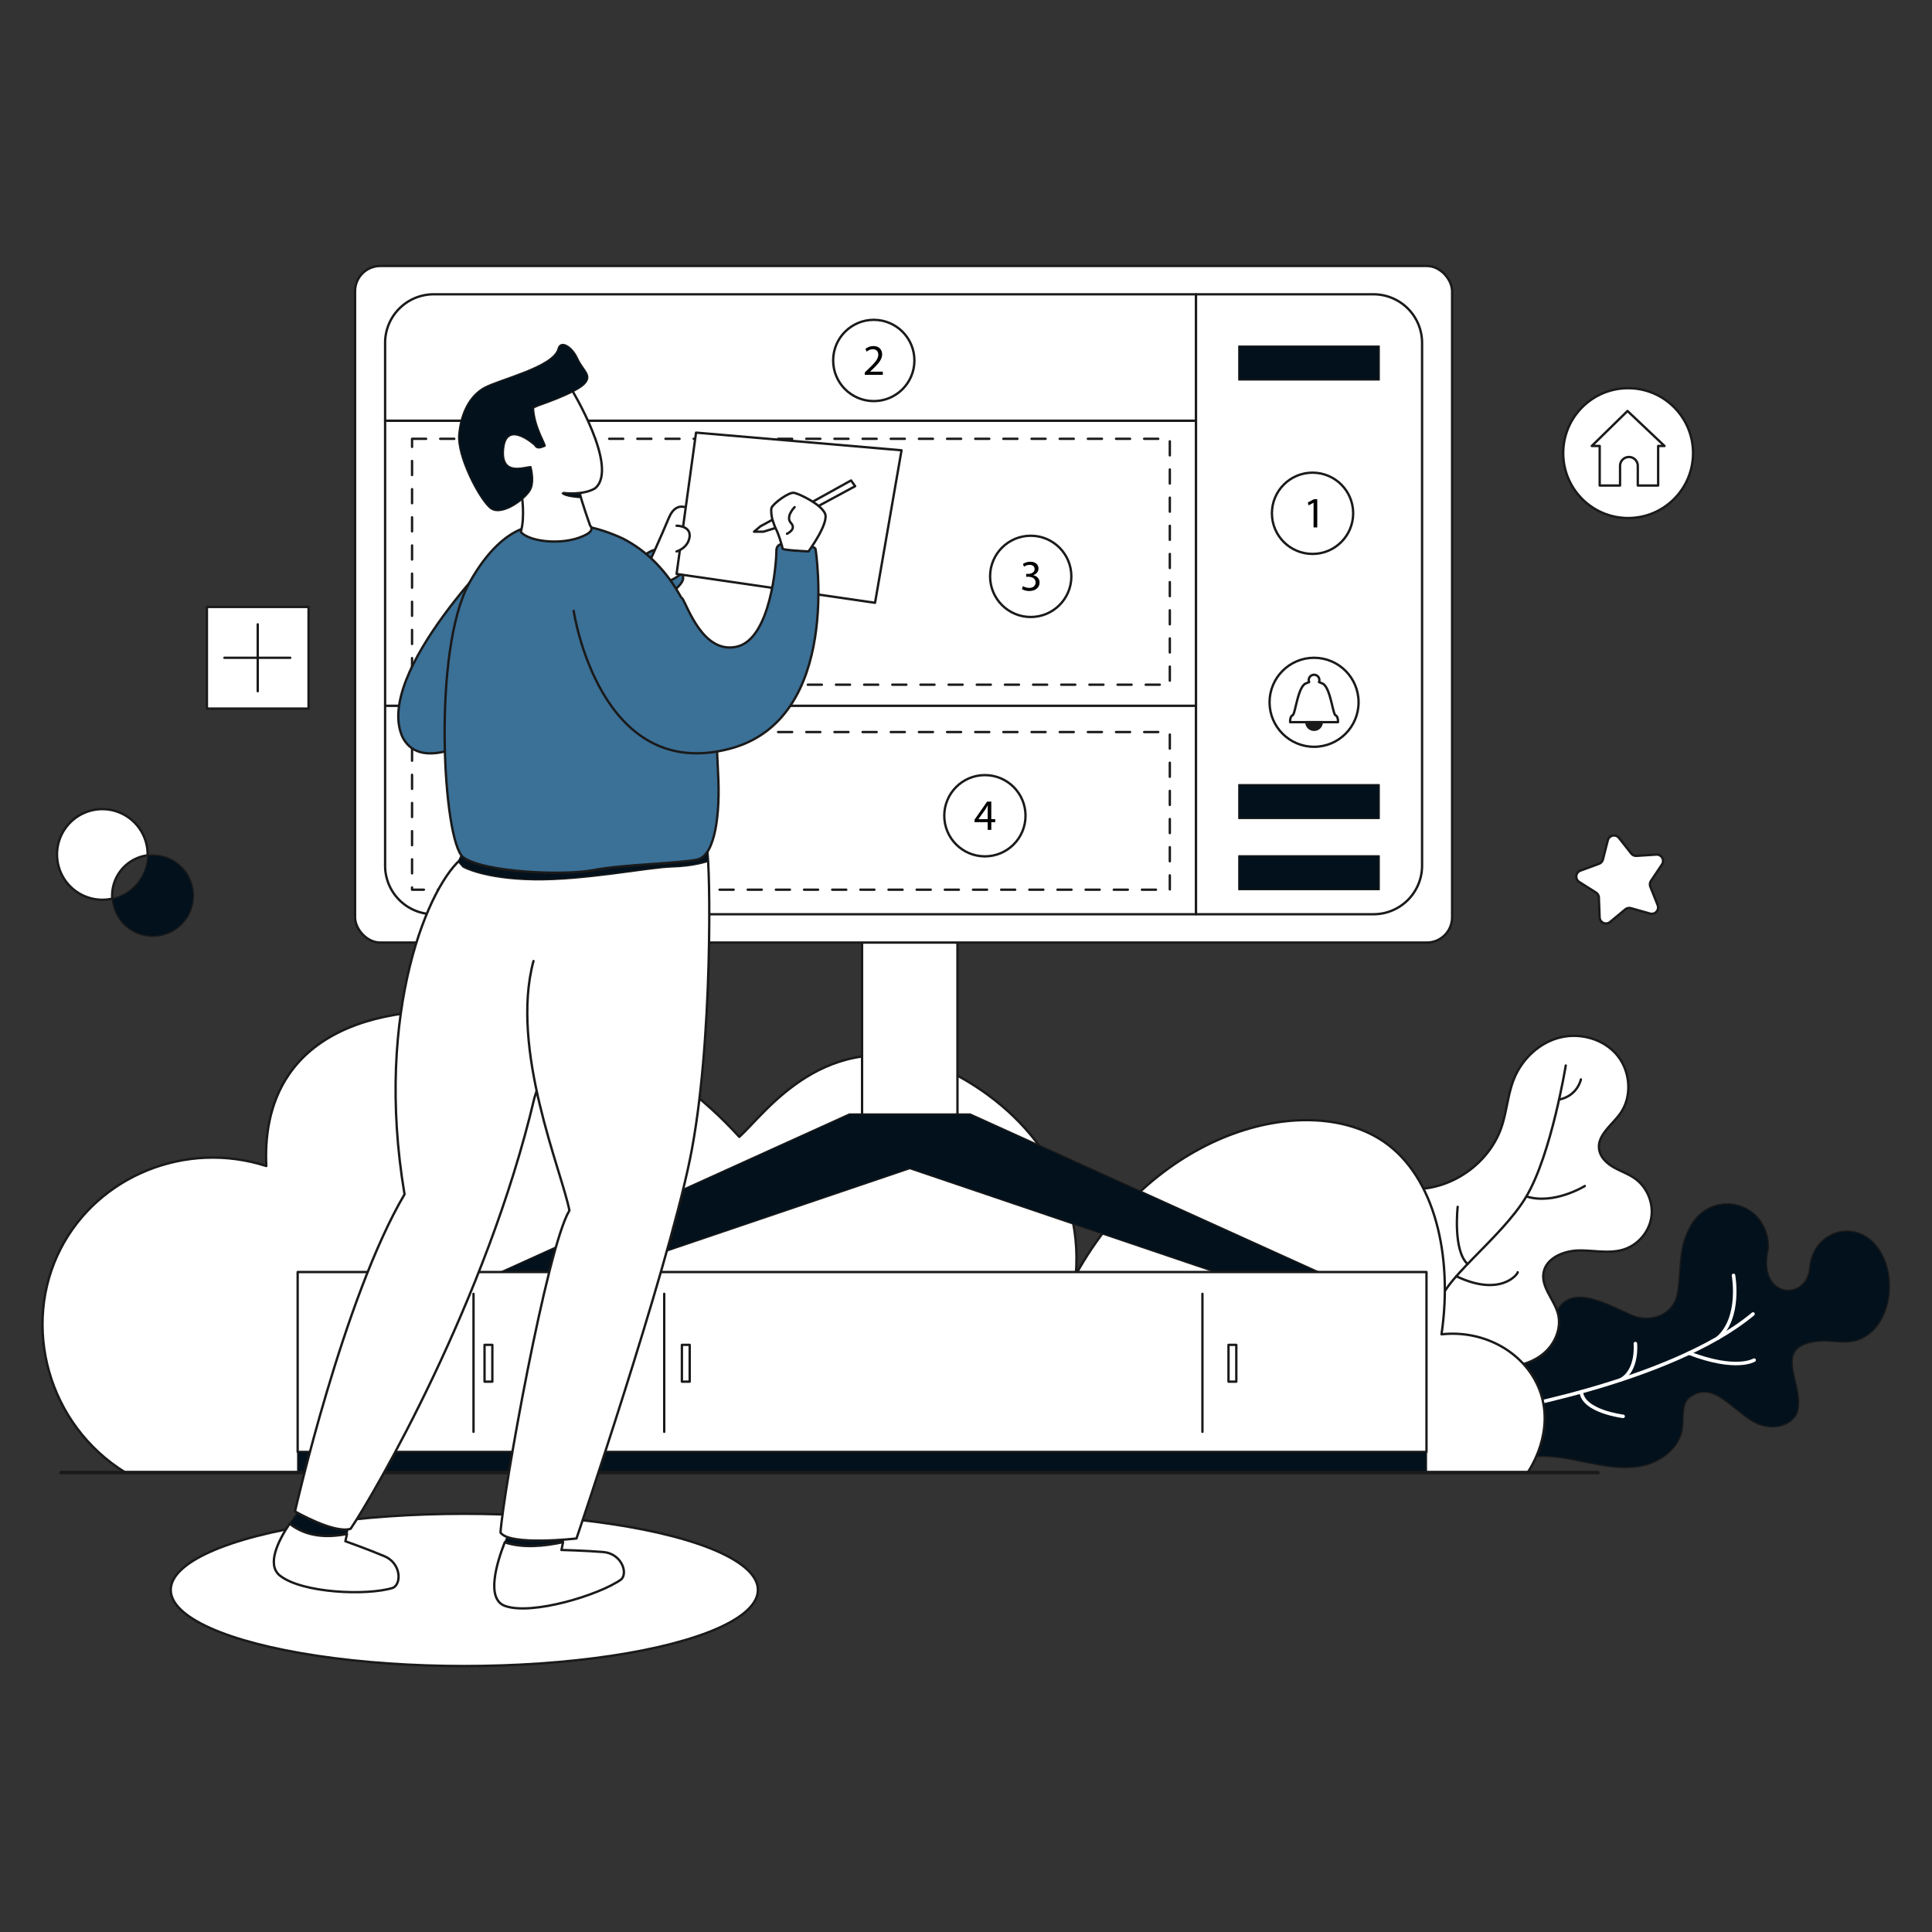 <svg xmlns="http://www.w3.org/2000/svg" viewBox="0 0 3000 3000" id="WebDesignLayout"><rect x="0" y="0" width="3000" height="3000" fill="#333333" stroke="none"/><g id="Layer_2" fill="#000000" class="color000000 svgShape"><g id="Layer_1-2" fill="#000000" class="color000000 svgShape"><rect width="3000" height="3000" fill="none"></rect><path d="M2412.485,2051.482c15.048-67.413,82.748-26.13,122.254-9.052,29.929,12.115,64.813-1.73,69.904-35.117,5.686-31.768,1.429-66.126,16.475-95.753,30.312-69.568,126.269-48.499,124.945,26.916-18.29,74.299,54.895,84.189,63.624,33.44,3.094-61.79,74.997-83.104,108.559-30.868,29.943,44.162,17.243,126.967-38.42,141.289-15.952,3.645-32.553.174-48.913-.121-87.815,4.694-25.093,67.684-40.552,112.48-8.001,17.151-30.137,23.87-48.647,19.934-41.611-5.302-77.697-80.268-120.773-42.321-9.972,12.507-6.059,30.613-8.438,46.43-4.477,29.763-32.827,51.368-62.276,57.58-59.498,12.453-119.284-23.787-178.841-12.757-28.463,5.3-58.618,21.122-84.483,8.111-43.424-19.522-38.721-129.329-14.143-161.259,16.732-21.765,45.235-30.062,71.771-37.093C2369.056,2066.824,2387.959,2057.98,2412.485,2051.482Z" fill="#03111c" stroke-width="1.822px" stroke="#1a1a1a" stroke-linecap="round" stroke-linejoin="round" class="color1c0311 svgShape colorStroke1a1a1a svgStroke"></path><path d="M2263.43,2113.786c22.644,4.829,45.523,9.682,68.673,9.304s46.934-6.459,64.706-21.298,28.299-39.473,22.41-61.865c-5.761-21.906-25.96-40.648-22.458-63.026,3.642-23.273,31.056-34.7,54.608-35.151s47.829,5.516,70.261-1.674c21.885-7.014,39.021-27.066,42.538-49.777s-6.75-47.007-25.488-60.313c-10.115-7.182-22.116-11.18-32.879-17.349s-20.868-15.608-22.673-27.881c-3.215-21.861,19.556-37.374,32.504-55.279,19.327-26.727,16.193-66.529-5.167-91.661s-58.171-34.883-90.003-26.251-57.908,34.161-69.964,64.861c-9.194,23.413-10.764,49.158-18.738,73.014-19.074,57.06-77.777,98.319-137.925,96.939-25.504-.585-52.571-7.752-75.524,3.381-29.018,14.075-38.306,52.479-31.389,83.979a124.071,124.071,0,0,0,54.371,77.408c21.414,13.494,34.361,36.704,57.172,47.673,17.637,8.482,37.263,14.278,51.229,27.989C2257.251,2094.226,2260.771,2103.537,2263.43,2113.786Z" stroke="#1a1a1a" stroke-linecap="round" stroke-linejoin="round" fill="#ffffff" stroke-width="3.644px" class="colorffffff svgShape colorStroke1a1a1a svgStroke"></path><path d="M2460.934,1841.6s-48.064,29.794-90.792,16.209" stroke="#1a1a1a" stroke-linecap="round" stroke-linejoin="round" fill="#ffffff" stroke-width="3.644px" class="colorffffff svgShape colorStroke1a1a1a svgStroke"></path><path d="M2307.909,2194.346s283.195-45.002,414.21-154.013" fill="none" stroke-linecap="round" stroke-linejoin="round" stroke="#ffffff" stroke-width="5.466px" class="colorStrokeffffff svgStroke"></path><path d="M2691.763 1980.414s12.057 65.65-24.46 97.49M2723.797 2111.949s-27.632 17.448-101.17-10.838M2539.403 2086.295s4.232 41.49-22.729 56.35M2520.39 2199.283s-62.123-7.436-65.028-38.107" fill="none" stroke-linecap="round" stroke-linejoin="round" stroke="#ffffff" stroke-width="5.466px" class="colorStrokeffffff svgStroke"></path><path d="M2431.297,1654.476s-22.196,137.357-61.155,203.333-137.189,133.827-134.756,170.914" stroke="#1a1a1a" stroke-linecap="round" stroke-linejoin="round" fill="#ffffff" stroke-width="3.644px" class="colorffffff svgShape colorStroke1a1a1a svgStroke"></path><path d="M2356.72 1975.464c.197 3.007-26.931 39.014-95.372 6.256M2263.486 1873.94s-7.716 67.524 15.358 88.838M2454.805 1676.088s-4.877 25.357-33.902 31.353" stroke="#1a1a1a" stroke-linecap="round" stroke-linejoin="round" fill="#ffffff" stroke-width="3.644px" class="colorffffff svgShape colorStroke1a1a1a svgStroke"></path><ellipse cx="721.001" cy="2468.808" rx="455.857" ry="118.185" stroke="#1a1a1a" stroke-linecap="round" stroke-linejoin="round" fill="#ffffff" stroke-width="3.644px" class="colorffffff svgShape colorStroke1a1a1a svgStroke"></ellipse><path d="M194.749,2286.544H2372.085c3.723-5.374,42.997-64.083,18.516-128.24-21.693-56.85-84.181-93.7-152.242-86.408,18.01-122.017-10.644-244.099-88.465-298.312-114.971-80.094-352.822-22.896-479.357,205.732,12.344-150.185-86.407-267.452-216.019-325.057-173.501-61.72-265.822,74.484-306.541,111.096-50.334-55.374-130.46-124.58-244.822-162.529-132.001-43.802-365.527-64.513-454.669,65.834-31.636,46.261-36.991,99.709-34.975,141.955-125.115-40.36-260.672,15.418-318.885,127.554C32.272,2058.282,74.517,2212.496,194.749,2286.544Z" stroke="#1a1a1a" stroke-linecap="round" stroke-linejoin="round" fill="#ffffff" stroke-width="3.644px" class="colorffffff svgShape colorStroke1a1a1a svgStroke"></path><rect width="148.127" height="308.599" x="1338.622" y="1451.27" stroke="#1a1a1a" stroke-linecap="round" stroke-linejoin="round" fill="#ffffff" stroke-width="3.644px" class="colorffffff svgShape colorStroke1a1a1a svgStroke"></rect><polygon points="1506.496 1729.695 1318.876 1729.695 777.201 1975.202 939.286 1975.202 1412.686 1814.731 1886.086 1975.202 2048.171 1975.202 1506.496 1729.695" fill="#03111c" stroke-width="1.822px" stroke="#1a1a1a" stroke-linecap="round" stroke-linejoin="round" class="color1c0311 svgShape colorStroke1a1a1a svgStroke"></polygon><rect width="1752.841" height="279.314" x="462.202" y="1975.202" stroke="#1a1a1a" stroke-linecap="round" stroke-linejoin="round" fill="#ffffff" stroke-width="3.644px" class="colorffffff svgShape colorStroke1a1a1a svgStroke"></rect><line x1="1867.138" x2="1867.138" y1="2009.054" y2="2223.346" stroke="#1a1a1a" stroke-linecap="round" stroke-linejoin="round" fill="#fff" stroke-width="3.644px" class="colorStroke1a1a1a svgStroke"></line><rect width="1752.841" height="32.028" x="462.202" y="2254.516" fill="#03111c" stroke-width="1.822px" stroke="#1a1a1a" stroke-linecap="round" stroke-linejoin="round" class="color1c0311 svgShape colorStroke1a1a1a svgStroke"></rect><line x1="1031.399" x2="1031.399" y1="2009.054" y2="2223.346" stroke="#1a1a1a" stroke-linecap="round" stroke-linejoin="round" fill="#fff" stroke-width="3.644px" class="colorStroke1a1a1a svgStroke"></line><line x1="735.287" x2="735.287" y1="2009.054" y2="2223.346" stroke="#1a1a1a" stroke-linecap="round" stroke-linejoin="round" fill="#fff" stroke-width="3.644px" class="colorStroke1a1a1a svgStroke"></line><line x1="94.695" x2="2481.192" y1="2286.544" y2="2286.544" fill="none" stroke="#1a1a1a" stroke-linecap="round" stroke-linejoin="round" stroke-width="5.466px" class="colorStroke1a1a1a svgStroke"></line><rect width="1703.465" height="1050.607" x="551.352" y="413.007" rx="39.208" stroke="#1a1a1a" stroke-linecap="round" stroke-linejoin="round" fill="#ffffff" stroke-width="3.644px" class="colorffffff svgShape colorStroke1a1a1a svgStroke"></rect><path d="M2208.19,532.421V1344.186a75.44,75.44,0,0,1-75.439,75.439H1857.063V457H2132.751A75.435,75.435,0,0,1,2208.19,532.421Z" stroke="#1a1a1a" stroke-linecap="round" stroke-linejoin="round" fill="#ffffff" stroke-width="3.644px" class="colorffffff svgShape colorStroke1a1a1a svgStroke"></path><rect width="1259.072" height="442.766" x="597.992" y="653.285" stroke="#1a1a1a" stroke-linecap="round" stroke-linejoin="round" fill="#ffffff" stroke-width="3.644px" class="colorffffff svgShape colorStroke1a1a1a svgStroke"></rect><rect width="1176.657" height="381.829" x="639.83" y="681.375" fill="none" stroke="#1a1a1a" stroke-linecap="round" stroke-linejoin="round" stroke-width="3.644px" stroke-dasharray="21.862" class="colorStroke1a1a1a svgStroke"></rect><path d="M1857.063 457V653.285H597.992V532.421a75.419 75.419 0 0 1 75.42-75.42ZM1857.063 1096.05V1419.625H673.412a75.423 75.423 0 0 1-75.42-75.439V1096.05Z" stroke="#1a1a1a" stroke-linecap="round" stroke-linejoin="round" fill="#ffffff" stroke-width="3.644px" class="colorffffff svgShape colorStroke1a1a1a svgStroke"></path><circle cx="2038.113" cy="797.041" r="63.091" stroke="#1a1a1a" stroke-linecap="round" stroke-linejoin="round" fill="#ffffff" stroke-width="3.644px" class="colorffffff svgShape colorStroke1a1a1a svgStroke"></circle><circle cx="1600.506" cy="894.987" r="63.091" stroke="#1a1a1a" stroke-linecap="round" stroke-linejoin="round" fill="#ffffff" stroke-width="3.644px" class="colorffffff svgShape colorStroke1a1a1a svgStroke"></circle><circle cx="1356.808" cy="559.722" r="63.091" stroke="#1a1a1a" stroke-linecap="round" stroke-linejoin="round" fill="#ffffff" stroke-width="3.644px" class="colorffffff svgShape colorStroke1a1a1a svgStroke"></circle><circle cx="1529.343" cy="1266.666" r="63.091" stroke="#1a1a1a" stroke-linecap="round" stroke-linejoin="round" fill="#ffffff" stroke-width="3.644px" class="colorffffff svgShape colorStroke1a1a1a svgStroke"></circle><path d="M1342.791 582.048v-3.648l4.66-4.525c11.214-10.674 16.281-16.348 16.349-22.968 0-4.459-2.162-8.579-8.714-8.579a14.957 14.957 0 0 0-9.323 3.715l-1.891-4.188a19.272 19.272 0 0 1 12.429-4.459c9.458 0 13.443 6.485 13.443 12.768 0 8.106-5.877 14.658-15.132 23.575l-3.512 3.242v.135h19.725V582.048ZM1588.414 910.119a19.864 19.864 0 0 0 9.727 2.77c7.634 0 9.999-4.864 9.931-8.511-.068-6.148-5.608-8.782-11.349-8.782h-3.309v-4.459h3.309c4.323 0 9.796-2.229 9.796-7.431 0-3.513-2.229-6.62-7.702-6.62a16.127 16.127 0 0 0-8.782 2.904l-1.553-4.323a20.877 20.877 0 0 1 11.484-3.378c8.647 0 12.564 5.135 12.564 10.471 0 4.525-2.703 8.376-8.106 10.335v.135c5.403 1.081 9.794 5.134 9.794 11.282 0 7.025-5.471 13.172-16.011 13.172a22.316 22.316 0 0 1-11.415-2.972ZM2039.7 780.626h-.135l-7.634 4.12-1.148-4.526 9.591-5.134h5.067v43.908h-5.741ZM1533.665 1288.62v-11.957h-20.4v-3.918l19.588-28.034h6.419v27.29h6.147v4.661h-6.147v11.957Zm0-16.618v-14.658q0-3.445.203-6.891h-.203c-1.35 2.567-2.432 4.459-3.647 6.485l-10.741 14.93v.134Z" fill="#000000" class="color000000 svgShape"></path><rect width="1176.657" height="244.785" x="639.83" y="1136.725" fill="none" stroke="#1a1a1a" stroke-linecap="round" stroke-linejoin="round" stroke-width="3.644px" stroke-dasharray="21.862" class="colorStroke1a1a1a svgStroke"></rect><path d="M1000.383,873.211s-13.41-5.494,10.515-17.373,50.747,28.345,49.833,42.518-41.604,37.946-41.604,37.946Z" stroke="#1a1a1a" stroke-linecap="round" stroke-linejoin="round" stroke-width="3.644px" fill="#3b7097" class="color54cafa svgShape colorStroke1a1a1a svgStroke"></path><path d="M1073.913,792.922s-22.402-19.655-35.203,10.977-30.288,68.92-30.288,68.92,19.878,31.226,32.679,28.483C1101.001,874.668,1073.913,792.922,1073.913,792.922Z" stroke="#1a1a1a" stroke-linecap="round" stroke-linejoin="round" fill="#ffffff" stroke-width="3.644px" class="colorffffff svgShape colorStroke1a1a1a svgStroke"></path><polygon points="1080.818 671.773 1399.885 699.204 1358.738 936.025 1050.597 891.221 1080.818 671.773" stroke="#1a1a1a" stroke-linecap="round" stroke-linejoin="round" fill="#ffffff" stroke-width="3.644px" class="colorffffff svgShape colorStroke1a1a1a svgStroke"></polygon><path d="M1239.738,791.326l81.739-45.261,6.401,8.915-90.294,48.69S1234.806,797.955,1239.738,791.326Z" stroke="#1a1a1a" stroke-linecap="round" stroke-linejoin="round" fill="#ffffff" stroke-width="3.644px" class="colorffffff svgShape colorStroke1a1a1a svgStroke"></path><path d="M787.945,840.931s-209.847,204.361-162.529,304.484c30.174,56.919,121.382-3.429,121.382-3.429Z" stroke="#1a1a1a" stroke-linecap="round" stroke-linejoin="round" stroke-width="3.644px" fill="#3b7097" class="color54cafa svgShape colorStroke1a1a1a svgStroke"></path><path d="M874.31,2394.629l3.014-14.819s-75.435-9.393-85.036-4.697c0,0-3.835,7.965-8.488,19.788C811.248,2404.146,844.583,2401.097,874.31,2394.629Z" fill="#03111c" stroke-width="1.822px" stroke="#1a1a1a" stroke-linecap="round" stroke-linejoin="round" class="color1c0311 svgShape colorStroke1a1a1a svgStroke"></path><path d="M936.758,2409.984c-27.888-2.286-64.92-3.2-64.92-3.2l2.472-12.155c-29.727,6.468-63.063,9.517-90.51.272-12.123,30.805-29.806,87.845.258,98.747,41.603,15.087,146.756-16.916,180.587-41.146C975.618,2441.987,964.646,2412.27,936.758,2409.984Z" stroke="#1a1a1a" stroke-linecap="round" stroke-linejoin="round" fill="#ffffff" stroke-width="3.644px" class="colorffffff svgShape colorStroke1a1a1a svgStroke"></path><path d="M538.811,2381.897l5.129-23.049s-62.765-22.004-73.352-20.536a307.596,307.596,0,0,0-20.85,27.641C475.269,2386.27,507.473,2388.198,538.811,2381.897Z" fill="#03111c" stroke-width="1.822px" stroke="#1a1a1a" stroke-linecap="round" stroke-linejoin="round" class="color1c0311 svgShape colorStroke1a1a1a svgStroke"></path><path d="M596.977 2416.499c-25.785-10.869-60.684-23.287-60.684-23.287l2.518-11.315c-31.338 6.3-63.542 4.373-89.073-15.945-17.516 26.144-36.51 63.824-14.892 80.777 34.824 27.31 135.667 31.336 175.368 18.865C623.919 2459.026 622.761 2427.369 596.977 2416.499ZM1058.826 1316.858s-288.026-23.316-339.459 14.401-139.212 237.964-91.208 523.246c-94.637 160.471-170.072 492.386-170.072 492.386s60.805 35.203 86.408 26.974c37.032-54.862 211.219-354.774 285.282-668.859 60.348-194.76 100.123-283.911 100.123-283.911" stroke="#1a1a1a" stroke-linecap="round" stroke-linejoin="round" fill="#ffffff" stroke-width="3.644px" class="colorffffff svgShape colorStroke1a1a1a svgStroke"></path><path d="M885.325,1295.599c2.743,0,207.897,17.062,212.644,27.733s10.233,298.01-26.799,477.683-176.016,587.938-176.016,587.938-103.323,11.887-117.953-9.144c3.657-59.434,72.235-443.468,106.981-500.159-11.887-61.263-92.842-250.238-55.792-387.356" stroke="#1a1a1a" stroke-linecap="round" stroke-linejoin="round" fill="#ffffff" stroke-width="3.644px" class="colorffffff svgShape colorStroke1a1a1a svgStroke"></path><path d="M718.836,1346.265s31.386,18.615,109.96,19.914,179.226-19.048,214.292-19.914,56.491-8.699,56.491-8.699v-27.833l-380.743,12.29-7.286,15.964Z" fill="#03111c" stroke-width="1.822px" stroke="#1a1a1a" stroke-linecap="round" stroke-linejoin="round" class="color1c0311 svgShape colorStroke1a1a1a svgStroke"></path><path d="M845.55,816.928s-58.291-16.459-116.582,87.779-41.147,403.236-9.601,426.552,155.671,28.803,201.618,19.887,133.726-10.287,161.843-16.459,35.66-72.692,32.231-133.04-2.98-291.649-148.127-365.518C892.868,801.841,845.55,816.928,845.55,816.928Z" stroke="#1a1a1a" stroke-linecap="round" stroke-linejoin="round" stroke-width="3.644px" fill="#3b7097" class="color54cafa svgShape colorStroke1a1a1a svgStroke"></path><path d="M890.811,948.597s39.538,267.89,242.764,213.962c174.873-46.404,132.812-309.742,132.812-309.742s-.457-4.572-13.258-4.572-47.547-13.258-47.547,6.858-9.113,136.845-61.263,148.998-76.239-61.854-84.925-75.113" stroke="#1a1a1a" stroke-linecap="round" stroke-linejoin="round" stroke-width="3.644px" fill="#3b7097" class="color54cafa svgShape colorStroke1a1a1a svgStroke"></path><path d="M1255.415,856.246s32.46-44.118,25.602-58.977-39.775-30.403-48.004-32.003-32.917,17.144-34.975,23.316,2.286,26.517,5.943,31.317,11.201,29.488,11.201,32.003S1255.415,856.246,1255.415,856.246Z" stroke="#1a1a1a" stroke-linecap="round" stroke-linejoin="round" fill="#ffffff" stroke-width="3.644px" class="colorffffff svgShape colorStroke1a1a1a svgStroke"></path><path d="M1233.927,787.44s-14.858,14.858-5.715,24.688-6.172,16.687-6.172,16.687" stroke="#1a1a1a" stroke-linecap="round" stroke-linejoin="round" fill="#ffffff" stroke-width="3.644px" class="colorffffff svgShape colorStroke1a1a1a svgStroke"></path><polygon points="1199.37 807.115 1180.894 817.157 1170.836 825.615 1185.466 825.615 1203.982 819.9 1199.37 807.115" stroke="#1a1a1a" stroke-linecap="round" stroke-linejoin="round" fill="#ffffff" stroke-width="3.644px" class="colorffffff svgShape colorStroke1a1a1a svgStroke"></polygon><path d="M875.038,765.553s29.946,3.886,48.69-7.086c38.861-31.088-37.26-155.671-37.26-155.671s-131.212,67.206-131.212,68.578,27.888,87.779,29.717,88.236,25.145,8.686,25.145,8.686,5.486,34.289-1.372,57.605c13.258,16.459,72.692,22.402,104.695,2.286,9.144-6.401,2.972-11.944,2.972-11.944s-14.424-40.239-16.009-50.754" stroke="#1a1a1a" stroke-linecap="round" stroke-linejoin="round" fill="#ffffff" stroke-width="3.644px" class="colorffffff svgShape colorStroke1a1a1a svgStroke"></path><path d="M902.119 772.818s-24.458-1.136-29.328-6.818c28.41.974 27.598.812 27.598.812ZM830.234 691.489s-42.975-39.318-48.004 4.115 29.717 29.717 42.061 28.803c0 0 6.401 21.03 0 35.203s-46.176 44.804-64.006 28.803-50.747-80.18-48.004-113.239 16.459-60.49 39.318-73.292 106.981-32.003 114.753-59.891c3.657-15.087 21.945-4.572 30.631 14.63s24.231 26.059 10.058 40.232-71.778 33.832-78.636 35.66c1.372 32.003 21.03 59.434 17.83 60.348S834.349 699.261 830.234 691.489Z" fill="#03111c" stroke-width="1.822px" stroke="#1a1a1a" stroke-linecap="round" stroke-linejoin="round" class="color1c0311 svgShape colorStroke1a1a1a svgStroke"></path><path d="M1050.597 816.365s22.426-.123 20.128 17.365-20.128 22.516-20.128 22.516M174.119 1390.791c0 1.563.064 3.093.161 4.624a70.339 70.339 0 1 1 54.951-67.259A63.143 63.143 0 0 0 174.119 1390.791Z" stroke="#1a1a1a" stroke-linecap="round" stroke-linejoin="round" fill="#ffffff" stroke-width="3.644px" class="colorffffff svgShape colorStroke1a1a1a svgStroke"></path><path d="M300.421,1390.791a63.156,63.156,0,0,1-126.142,4.624,70.372,70.372,0,0,0,54.951-67.259,63.139,63.139,0,0,1,71.19,62.636Z" fill="#03111c" stroke-width="1.822px" stroke="#1a1a1a" stroke-linecap="round" stroke-linejoin="round" class="color1c0311 svgShape colorStroke1a1a1a svgStroke"></path><circle cx="2040.473" cy="1090.512" r="69.111" stroke="#1a1a1a" stroke-linecap="round" stroke-linejoin="round" fill="#ffffff" stroke-width="3.644px" class="colorffffff svgShape colorStroke1a1a1a svgStroke"></circle><path d="M2077.594,1121.347h-74.241s-.689-8.592,3.777-10.66c4.475-2.058,7.903-44.329,20.63-49.485,1.985-.809,3.657-1.489,5.072-2.058a8.097,8.097,0,0,1-.616-3.097,8.252,8.252,0,1,1,15.898,3.097c1.406.57,3.088,1.25,5.073,2.058,12.718,5.155,16.155,47.426,20.621,49.485C2078.274,1112.755,2077.594,1121.347,2077.594,1121.347Z" stroke="#1a1a1a" stroke-linecap="round" stroke-linejoin="round" fill="#ffffff" stroke-width="3.644px" class="colorffffff svgShape colorStroke1a1a1a svgStroke"></path><path d="M2052.351,1121.347a11.882,11.882,0,0,1-23.764,0Z" stroke="#1a1a1a" stroke-linecap="round" stroke-linejoin="round" stroke-width="3.644px" fill="#1a1a1a" class="color1a1a1a svgShape colorStroke1a1a1a svgStroke"></path><rect width="12.122" height="57.144" x="1907.615" y="2088.277" stroke="#1a1a1a" stroke-linecap="round" stroke-linejoin="round" fill="#ffffff" stroke-width="3.644px" class="colorffffff svgShape colorStroke1a1a1a svgStroke"></rect><rect width="12.122" height="57.144" x="1058.826" y="2088.277" stroke="#1a1a1a" stroke-linecap="round" stroke-linejoin="round" fill="#ffffff" stroke-width="3.644px" class="colorffffff svgShape colorStroke1a1a1a svgStroke"></rect><rect width="12.122" height="57.144" x="752.396" y="2088.277" stroke="#1a1a1a" stroke-linecap="round" stroke-linejoin="round" fill="#ffffff" stroke-width="3.644px" class="colorffffff svgShape colorStroke1a1a1a svgStroke"></rect><rect width="218.188" height="52.642" x="1923.533" y="537.396" fill="#03111c" stroke-width="1.822px" stroke="#1a1a1a" stroke-linecap="round" stroke-linejoin="round" class="color1c0311 svgShape colorStroke1a1a1a svgStroke"></rect><rect width="218.188" height="52.642" x="1923.533" y="1328.869" fill="#03111c" stroke-width="1.822px" stroke="#1a1a1a" stroke-linecap="round" stroke-linejoin="round" class="color1c0311 svgShape colorStroke1a1a1a svgStroke"></rect><rect width="218.188" height="52.642" x="1923.533" y="1218.391" fill="#03111c" stroke-width="1.822px" stroke="#1a1a1a" stroke-linecap="round" stroke-linejoin="round" class="color1c0311 svgShape colorStroke1a1a1a svgStroke"></rect><path d="M2562.133,1418.593l-29.488-8.342a9.875,9.875,0,0,0-8.992,1.901l-23.59,19.562a9.875,9.875,0,0,1-16.171-7.221l-1.178-30.623a9.875,9.875,0,0,0-4.586-7.964l-25.894-16.39a9.875,9.875,0,0,1,1.871-17.611l28.76-10.584a9.875,9.875,0,0,0,6.157-6.823l7.586-29.692a9.875,9.875,0,0,1,17.327-3.663l18.953,24.082a9.875,9.875,0,0,0,8.392,3.747l30.583-1.961a9.875,9.875,0,0,1,8.838,15.347l-17.047,25.467a9.875,9.875,0,0,0-.971,9.139l11.315,28.48A9.875,9.875,0,0,1,2562.133,1418.593Z" stroke="#1a1a1a" stroke-linecap="round" stroke-linejoin="round" fill="#ffffff" stroke-width="3.644px" class="colorffffff svgShape colorStroke1a1a1a svgStroke"></path><rect width="157.832" height="157.832" x="321.297" y="942.485" stroke="#1a1a1a" stroke-linecap="round" stroke-linejoin="round" fill="#ffffff" stroke-width="3.644px" class="colorffffff svgShape colorStroke1a1a1a svgStroke"></rect><line x1="400.212" x2="400.212" y1="969.452" y2="1073.351" stroke="#1a1a1a" stroke-linecap="round" stroke-linejoin="round" fill="#fff" stroke-width="3.644px" class="colorStroke1a1a1a svgStroke"></line><line x1="348.449" x2="450.677" y1="1021.401" y2="1021.401" stroke="#1a1a1a" stroke-linecap="round" stroke-linejoin="round" fill="#fff" stroke-width="3.644px" class="colorStroke1a1a1a svgStroke"></line><circle cx="2528.159" cy="703.593" r="100.798" stroke="#1a1a1a" stroke-linecap="round" stroke-linejoin="round" fill="#ffffff" stroke-width="3.644px" class="colorffffff svgShape colorStroke1a1a1a svgStroke"></circle><path d="M2584.617,692.502h-9.853v61.396h-31.614V723.388a13.763,13.763,0,1,0-27.527,0v30.51h-31.622V692.502h-12.3l55.5-54.318Z" stroke="#1a1a1a" stroke-linecap="round" stroke-linejoin="round" fill="#ffffff" stroke-width="3.644px" class="colorffffff svgShape colorStroke1a1a1a svgStroke"></path></g></g></svg>